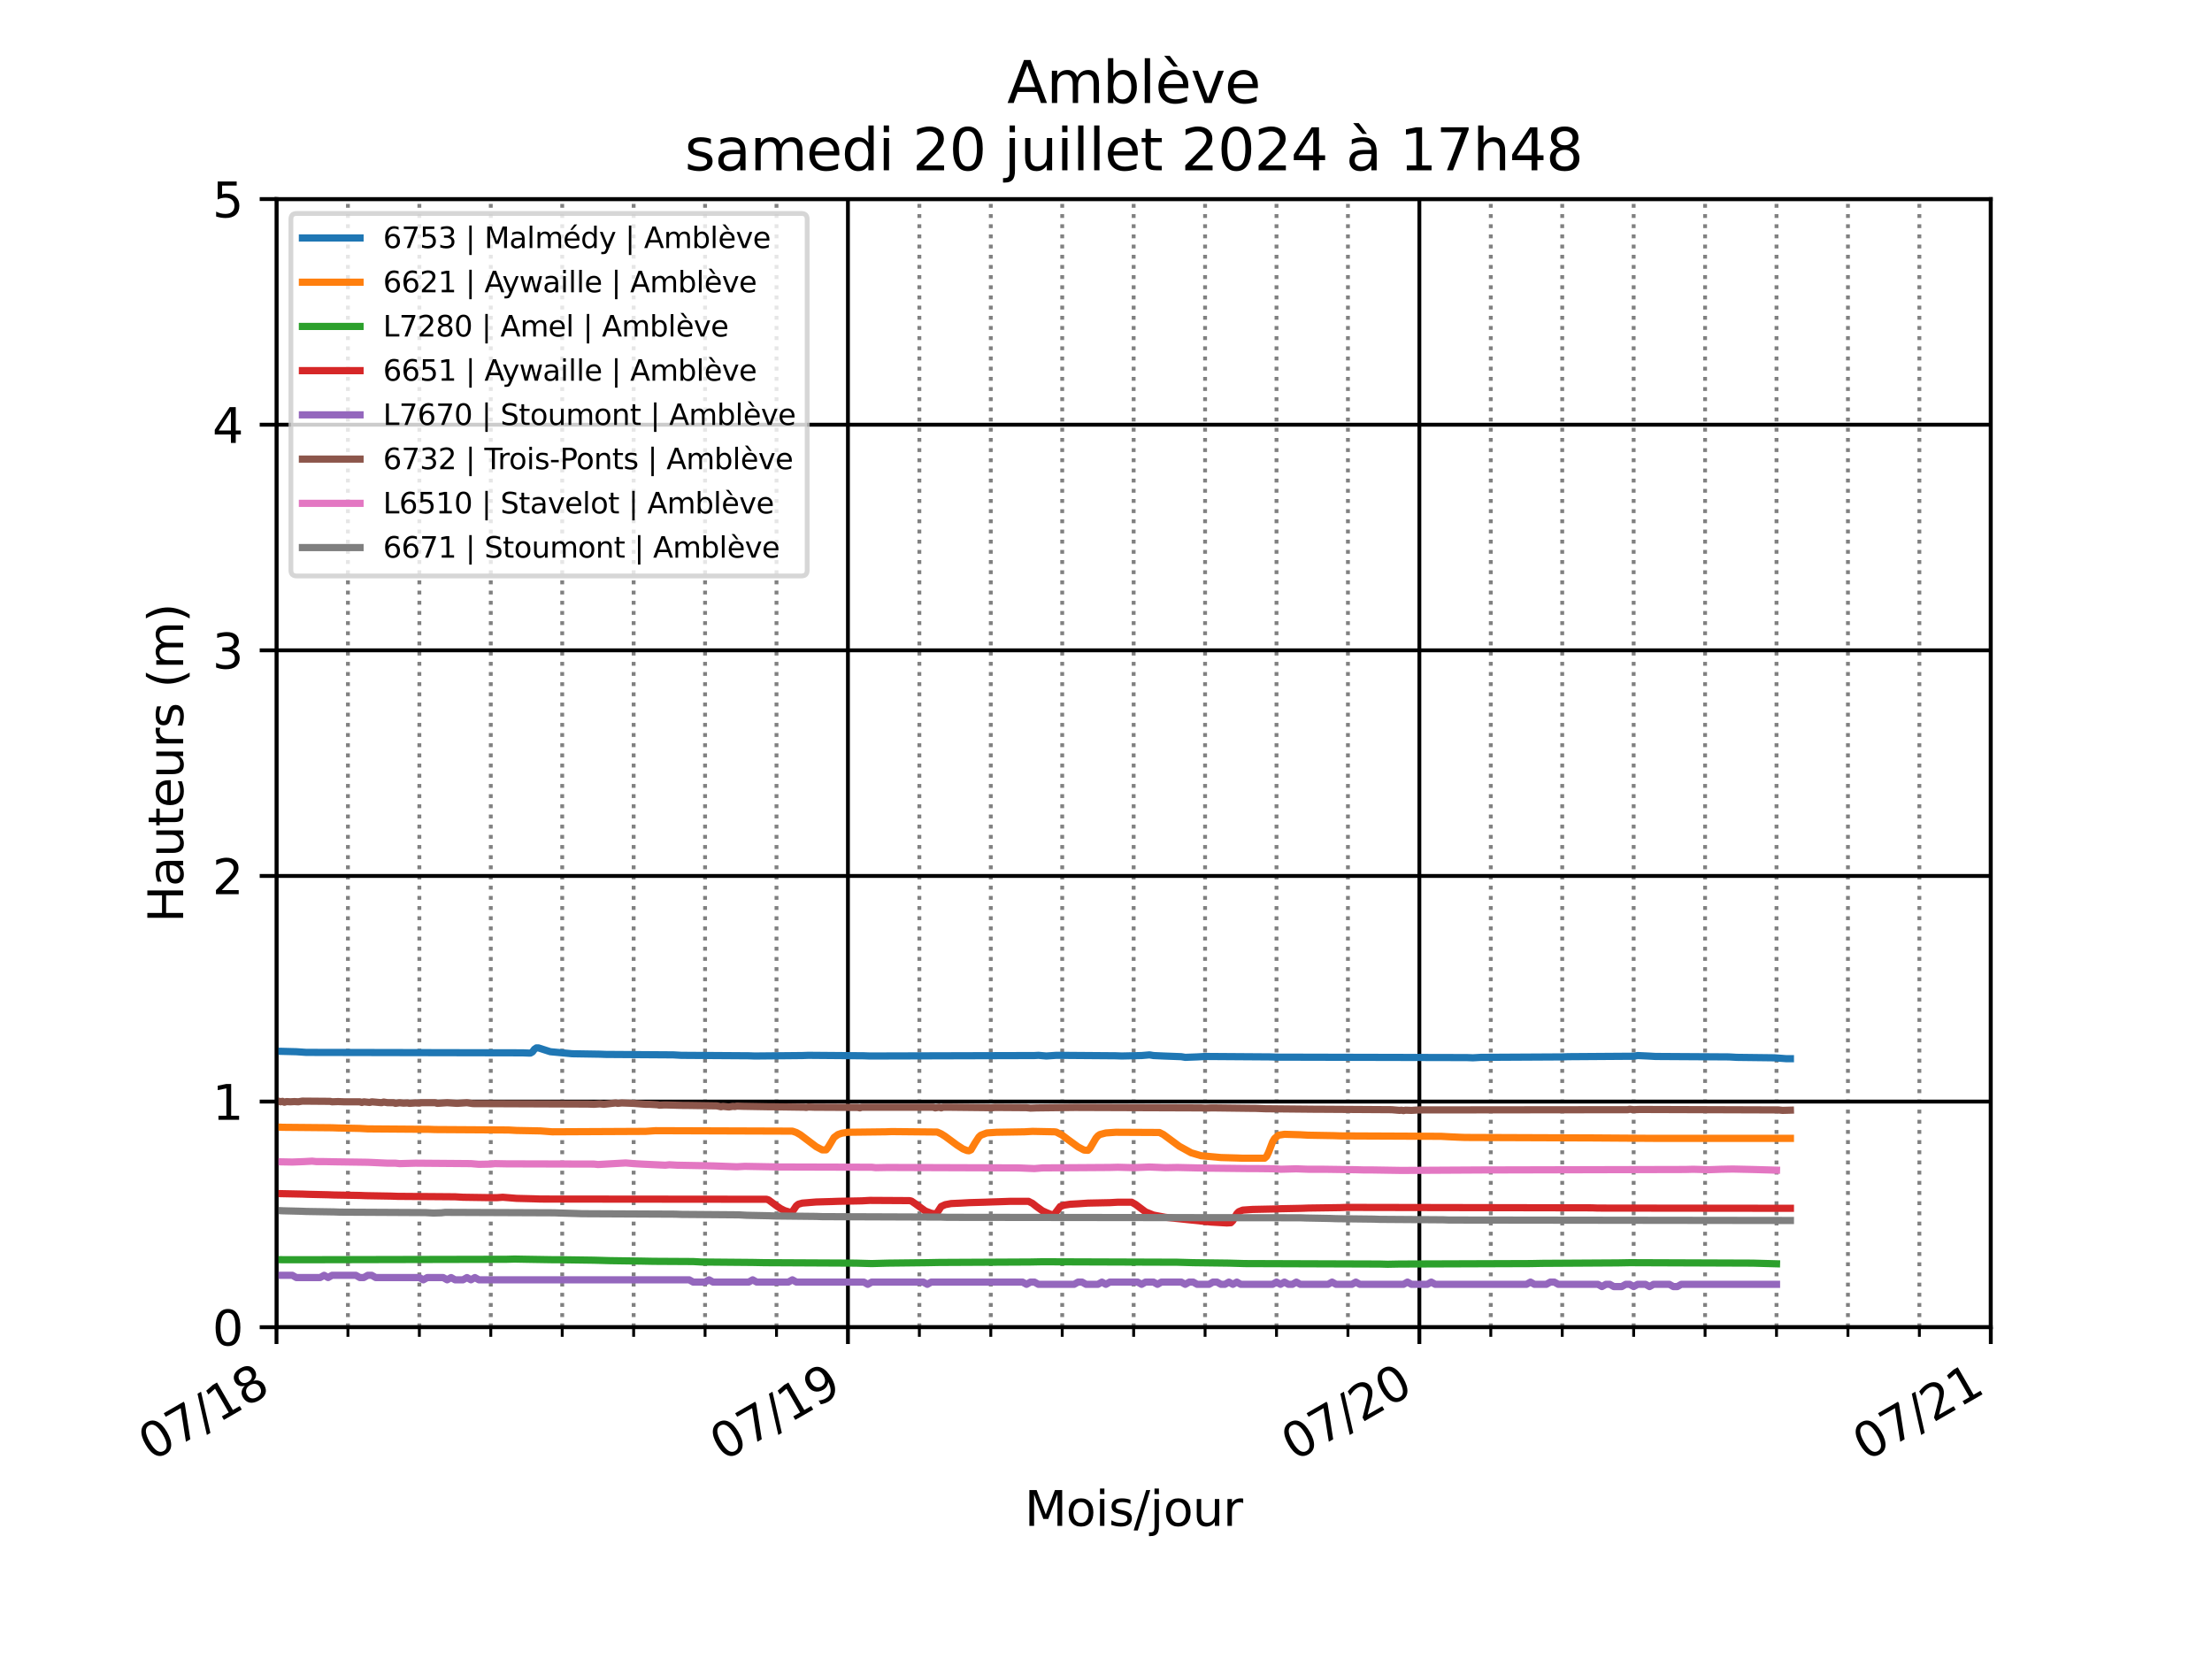 <?xml version="1.0" encoding="utf-8" standalone="no"?>
<!DOCTYPE svg PUBLIC "-//W3C//DTD SVG 1.1//EN"
  "http://www.w3.org/Graphics/SVG/1.1/DTD/svg11.dtd">
<svg xmlns:xlink="http://www.w3.org/1999/xlink" width="460.8pt" height="345.6pt" viewBox="0 0 460.8 345.6" xmlns="http://www.w3.org/2000/svg" version="1.1">
 <defs>
  <style type="text/css">*{stroke-linejoin: round; stroke-linecap: butt}</style>
 </defs>
 <g id="figure_1">
  <g id="patch_1">
   <path d="M 0 345.6 
L 460.8 345.6 
L 460.8 0 
L 0 0 
z
" style="fill: #ffffff"/>
  </g>
  <g id="axes_1">
   <g id="patch_2">
    <path d="M 57.6 276.48 
L 414.72 276.48 
L 414.72 41.472 
L 57.6 41.472 
z
" style="fill: #ffffff"/>
   </g>
   <g id="matplotlib.axis_1">
    <g id="xtick_1">
     <g id="line2d_1">
      <path d="M 57.6 276.48 
L 57.6 41.472 
" clip-path="url(#pfe2a07a449)" style="fill: none; stroke: #000000; stroke-width: 0.8; stroke-linecap: square"/>
     </g>
     <g id="line2d_2">
      <defs>
       <path id="ma9e0b51d42" d="M 0 0 
L 0 3.5 
" style="stroke: #000000; stroke-width: 0.8"/>
      </defs>
      <g>
       <use xlink:href="#ma9e0b51d42" x="57.6" y="276.48" style="stroke: #000000; stroke-width: 0.8"/>
      </g>
     </g>
     <g id="text_1">
      <!-- 07/18 -->
      <g transform="translate(31.602 304.47) rotate(-30) scale(0.1 -0.1)">
       <defs>
        <path id="DejaVuSans-30" d="M 2034 4250 
Q 1547 4250 1301 3770 
Q 1056 3291 1056 2328 
Q 1056 1369 1301 889 
Q 1547 409 2034 409 
Q 2525 409 2770 889 
Q 3016 1369 3016 2328 
Q 3016 3291 2770 3770 
Q 2525 4250 2034 4250 
z
M 2034 4750 
Q 2819 4750 3233 4129 
Q 3647 3509 3647 2328 
Q 3647 1150 3233 529 
Q 2819 -91 2034 -91 
Q 1250 -91 836 529 
Q 422 1150 422 2328 
Q 422 3509 836 4129 
Q 1250 4750 2034 4750 
z
" transform="scale(0.016)"/>
        <path id="DejaVuSans-37" d="M 525 4666 
L 3525 4666 
L 3525 4397 
L 1831 0 
L 1172 0 
L 2766 4134 
L 525 4134 
L 525 4666 
z
" transform="scale(0.016)"/>
        <path id="DejaVuSans-2f" d="M 1625 4666 
L 2156 4666 
L 531 -594 
L 0 -594 
L 1625 4666 
z
" transform="scale(0.016)"/>
        <path id="DejaVuSans-31" d="M 794 531 
L 1825 531 
L 1825 4091 
L 703 3866 
L 703 4441 
L 1819 4666 
L 2450 4666 
L 2450 531 
L 3481 531 
L 3481 0 
L 794 0 
L 794 531 
z
" transform="scale(0.016)"/>
        <path id="DejaVuSans-38" d="M 2034 2216 
Q 1584 2216 1326 1975 
Q 1069 1734 1069 1313 
Q 1069 891 1326 650 
Q 1584 409 2034 409 
Q 2484 409 2743 651 
Q 3003 894 3003 1313 
Q 3003 1734 2745 1975 
Q 2488 2216 2034 2216 
z
M 1403 2484 
Q 997 2584 770 2862 
Q 544 3141 544 3541 
Q 544 4100 942 4425 
Q 1341 4750 2034 4750 
Q 2731 4750 3128 4425 
Q 3525 4100 3525 3541 
Q 3525 3141 3298 2862 
Q 3072 2584 2669 2484 
Q 3125 2378 3379 2068 
Q 3634 1759 3634 1313 
Q 3634 634 3220 271 
Q 2806 -91 2034 -91 
Q 1263 -91 848 271 
Q 434 634 434 1313 
Q 434 1759 690 2068 
Q 947 2378 1403 2484 
z
M 1172 3481 
Q 1172 3119 1398 2916 
Q 1625 2713 2034 2713 
Q 2441 2713 2670 2916 
Q 2900 3119 2900 3481 
Q 2900 3844 2670 4047 
Q 2441 4250 2034 4250 
Q 1625 4250 1398 4047 
Q 1172 3844 1172 3481 
z
" transform="scale(0.016)"/>
       </defs>
       <use xlink:href="#DejaVuSans-30"/>
       <use xlink:href="#DejaVuSans-37" x="63.623"/>
       <use xlink:href="#DejaVuSans-2f" x="127.246"/>
       <use xlink:href="#DejaVuSans-31" x="160.938"/>
       <use xlink:href="#DejaVuSans-38" x="224.561"/>
      </g>
     </g>
    </g>
    <g id="xtick_2">
     <g id="line2d_3">
      <path d="M 176.64 276.48 
L 176.64 41.472 
" clip-path="url(#pfe2a07a449)" style="fill: none; stroke: #000000; stroke-width: 0.8; stroke-linecap: square"/>
     </g>
     <g id="line2d_4">
      <g>
       <use xlink:href="#ma9e0b51d42" x="176.64" y="276.48" style="stroke: #000000; stroke-width: 0.8"/>
      </g>
     </g>
     <g id="text_2">
      <!-- 07/19 -->
      <g transform="translate(150.642 304.47) rotate(-30) scale(0.1 -0.1)">
       <defs>
        <path id="DejaVuSans-39" d="M 703 97 
L 703 672 
Q 941 559 1184 500 
Q 1428 441 1663 441 
Q 2288 441 2617 861 
Q 2947 1281 2994 2138 
Q 2813 1869 2534 1725 
Q 2256 1581 1919 1581 
Q 1219 1581 811 2004 
Q 403 2428 403 3163 
Q 403 3881 828 4315 
Q 1253 4750 1959 4750 
Q 2769 4750 3195 4129 
Q 3622 3509 3622 2328 
Q 3622 1225 3098 567 
Q 2575 -91 1691 -91 
Q 1453 -91 1209 -44 
Q 966 3 703 97 
z
M 1959 2075 
Q 2384 2075 2632 2365 
Q 2881 2656 2881 3163 
Q 2881 3666 2632 3958 
Q 2384 4250 1959 4250 
Q 1534 4250 1286 3958 
Q 1038 3666 1038 3163 
Q 1038 2656 1286 2365 
Q 1534 2075 1959 2075 
z
" transform="scale(0.016)"/>
       </defs>
       <use xlink:href="#DejaVuSans-30"/>
       <use xlink:href="#DejaVuSans-37" x="63.623"/>
       <use xlink:href="#DejaVuSans-2f" x="127.246"/>
       <use xlink:href="#DejaVuSans-31" x="160.938"/>
       <use xlink:href="#DejaVuSans-39" x="224.561"/>
      </g>
     </g>
    </g>
    <g id="xtick_3">
     <g id="line2d_5">
      <path d="M 295.68 276.48 
L 295.68 41.472 
" clip-path="url(#pfe2a07a449)" style="fill: none; stroke: #000000; stroke-width: 0.8; stroke-linecap: square"/>
     </g>
     <g id="line2d_6">
      <g>
       <use xlink:href="#ma9e0b51d42" x="295.68" y="276.48" style="stroke: #000000; stroke-width: 0.8"/>
      </g>
     </g>
     <g id="text_3">
      <!-- 07/20 -->
      <g transform="translate(269.682 304.47) rotate(-30) scale(0.1 -0.1)">
       <defs>
        <path id="DejaVuSans-32" d="M 1228 531 
L 3431 531 
L 3431 0 
L 469 0 
L 469 531 
Q 828 903 1448 1529 
Q 2069 2156 2228 2338 
Q 2531 2678 2651 2914 
Q 2772 3150 2772 3378 
Q 2772 3750 2511 3984 
Q 2250 4219 1831 4219 
Q 1534 4219 1204 4116 
Q 875 4013 500 3803 
L 500 4441 
Q 881 4594 1212 4672 
Q 1544 4750 1819 4750 
Q 2544 4750 2975 4387 
Q 3406 4025 3406 3419 
Q 3406 3131 3298 2873 
Q 3191 2616 2906 2266 
Q 2828 2175 2409 1742 
Q 1991 1309 1228 531 
z
" transform="scale(0.016)"/>
       </defs>
       <use xlink:href="#DejaVuSans-30"/>
       <use xlink:href="#DejaVuSans-37" x="63.623"/>
       <use xlink:href="#DejaVuSans-2f" x="127.246"/>
       <use xlink:href="#DejaVuSans-32" x="160.938"/>
       <use xlink:href="#DejaVuSans-30" x="224.561"/>
      </g>
     </g>
    </g>
    <g id="xtick_4">
     <g id="line2d_7">
      <path d="M 414.72 276.48 
L 414.72 41.472 
" clip-path="url(#pfe2a07a449)" style="fill: none; stroke: #000000; stroke-width: 0.8; stroke-linecap: square"/>
     </g>
     <g id="line2d_8">
      <g>
       <use xlink:href="#ma9e0b51d42" x="414.72" y="276.48" style="stroke: #000000; stroke-width: 0.8"/>
      </g>
     </g>
     <g id="text_4">
      <!-- 07/21 -->
      <g transform="translate(388.722 304.47) rotate(-30) scale(0.1 -0.1)">
       <use xlink:href="#DejaVuSans-30"/>
       <use xlink:href="#DejaVuSans-37" x="63.623"/>
       <use xlink:href="#DejaVuSans-2f" x="127.246"/>
       <use xlink:href="#DejaVuSans-32" x="160.938"/>
       <use xlink:href="#DejaVuSans-31" x="224.561"/>
      </g>
     </g>
    </g>
    <g id="xtick_5">
     <g id="line2d_9">
      <path d="M 72.48 276.48 
L 72.48 41.472 
" clip-path="url(#pfe2a07a449)" style="fill: none; stroke-dasharray: 0.8,1.32; stroke-dashoffset: 0; stroke: #808080; stroke-width: 0.8"/>
     </g>
     <g id="line2d_10">
      <defs>
       <path id="m016b310c63" d="M 0 0 
L 0 2 
" style="stroke: #000000; stroke-width: 0.6"/>
      </defs>
      <g>
       <use xlink:href="#m016b310c63" x="72.48" y="276.48" style="stroke: #000000; stroke-width: 0.6"/>
      </g>
     </g>
    </g>
    <g id="xtick_6">
     <g id="line2d_11">
      <path d="M 87.36 276.48 
L 87.36 41.472 
" clip-path="url(#pfe2a07a449)" style="fill: none; stroke-dasharray: 0.8,1.32; stroke-dashoffset: 0; stroke: #808080; stroke-width: 0.8"/>
     </g>
     <g id="line2d_12">
      <g>
       <use xlink:href="#m016b310c63" x="87.36" y="276.48" style="stroke: #000000; stroke-width: 0.6"/>
      </g>
     </g>
    </g>
    <g id="xtick_7">
     <g id="line2d_13">
      <path d="M 102.24 276.48 
L 102.24 41.472 
" clip-path="url(#pfe2a07a449)" style="fill: none; stroke-dasharray: 0.8,1.32; stroke-dashoffset: 0; stroke: #808080; stroke-width: 0.8"/>
     </g>
     <g id="line2d_14">
      <g>
       <use xlink:href="#m016b310c63" x="102.24" y="276.48" style="stroke: #000000; stroke-width: 0.6"/>
      </g>
     </g>
    </g>
    <g id="xtick_8">
     <g id="line2d_15">
      <path d="M 117.12 276.48 
L 117.12 41.472 
" clip-path="url(#pfe2a07a449)" style="fill: none; stroke-dasharray: 0.8,1.32; stroke-dashoffset: 0; stroke: #808080; stroke-width: 0.8"/>
     </g>
     <g id="line2d_16">
      <g>
       <use xlink:href="#m016b310c63" x="117.12" y="276.48" style="stroke: #000000; stroke-width: 0.6"/>
      </g>
     </g>
    </g>
    <g id="xtick_9">
     <g id="line2d_17">
      <path d="M 132 276.48 
L 132 41.472 
" clip-path="url(#pfe2a07a449)" style="fill: none; stroke-dasharray: 0.8,1.32; stroke-dashoffset: 0; stroke: #808080; stroke-width: 0.8"/>
     </g>
     <g id="line2d_18">
      <g>
       <use xlink:href="#m016b310c63" x="132" y="276.48" style="stroke: #000000; stroke-width: 0.6"/>
      </g>
     </g>
    </g>
    <g id="xtick_10">
     <g id="line2d_19">
      <path d="M 146.88 276.48 
L 146.88 41.472 
" clip-path="url(#pfe2a07a449)" style="fill: none; stroke-dasharray: 0.8,1.32; stroke-dashoffset: 0; stroke: #808080; stroke-width: 0.8"/>
     </g>
     <g id="line2d_20">
      <g>
       <use xlink:href="#m016b310c63" x="146.88" y="276.48" style="stroke: #000000; stroke-width: 0.6"/>
      </g>
     </g>
    </g>
    <g id="xtick_11">
     <g id="line2d_21">
      <path d="M 161.76 276.48 
L 161.76 41.472 
" clip-path="url(#pfe2a07a449)" style="fill: none; stroke-dasharray: 0.8,1.32; stroke-dashoffset: 0; stroke: #808080; stroke-width: 0.8"/>
     </g>
     <g id="line2d_22">
      <g>
       <use xlink:href="#m016b310c63" x="161.76" y="276.48" style="stroke: #000000; stroke-width: 0.6"/>
      </g>
     </g>
    </g>
    <g id="xtick_12">
     <g id="line2d_23">
      <path d="M 191.52 276.48 
L 191.52 41.472 
" clip-path="url(#pfe2a07a449)" style="fill: none; stroke-dasharray: 0.8,1.32; stroke-dashoffset: 0; stroke: #808080; stroke-width: 0.8"/>
     </g>
     <g id="line2d_24">
      <g>
       <use xlink:href="#m016b310c63" x="191.52" y="276.48" style="stroke: #000000; stroke-width: 0.6"/>
      </g>
     </g>
    </g>
    <g id="xtick_13">
     <g id="line2d_25">
      <path d="M 206.4 276.48 
L 206.4 41.472 
" clip-path="url(#pfe2a07a449)" style="fill: none; stroke-dasharray: 0.8,1.32; stroke-dashoffset: 0; stroke: #808080; stroke-width: 0.8"/>
     </g>
     <g id="line2d_26">
      <g>
       <use xlink:href="#m016b310c63" x="206.4" y="276.48" style="stroke: #000000; stroke-width: 0.6"/>
      </g>
     </g>
    </g>
    <g id="xtick_14">
     <g id="line2d_27">
      <path d="M 221.28 276.48 
L 221.28 41.472 
" clip-path="url(#pfe2a07a449)" style="fill: none; stroke-dasharray: 0.8,1.32; stroke-dashoffset: 0; stroke: #808080; stroke-width: 0.8"/>
     </g>
     <g id="line2d_28">
      <g>
       <use xlink:href="#m016b310c63" x="221.28" y="276.48" style="stroke: #000000; stroke-width: 0.6"/>
      </g>
     </g>
    </g>
    <g id="xtick_15">
     <g id="line2d_29">
      <path d="M 236.16 276.48 
L 236.16 41.472 
" clip-path="url(#pfe2a07a449)" style="fill: none; stroke-dasharray: 0.8,1.32; stroke-dashoffset: 0; stroke: #808080; stroke-width: 0.8"/>
     </g>
     <g id="line2d_30">
      <g>
       <use xlink:href="#m016b310c63" x="236.16" y="276.48" style="stroke: #000000; stroke-width: 0.6"/>
      </g>
     </g>
    </g>
    <g id="xtick_16">
     <g id="line2d_31">
      <path d="M 251.04 276.48 
L 251.04 41.472 
" clip-path="url(#pfe2a07a449)" style="fill: none; stroke-dasharray: 0.8,1.32; stroke-dashoffset: 0; stroke: #808080; stroke-width: 0.8"/>
     </g>
     <g id="line2d_32">
      <g>
       <use xlink:href="#m016b310c63" x="251.04" y="276.48" style="stroke: #000000; stroke-width: 0.6"/>
      </g>
     </g>
    </g>
    <g id="xtick_17">
     <g id="line2d_33">
      <path d="M 265.92 276.48 
L 265.92 41.472 
" clip-path="url(#pfe2a07a449)" style="fill: none; stroke-dasharray: 0.8,1.32; stroke-dashoffset: 0; stroke: #808080; stroke-width: 0.8"/>
     </g>
     <g id="line2d_34">
      <g>
       <use xlink:href="#m016b310c63" x="265.92" y="276.48" style="stroke: #000000; stroke-width: 0.6"/>
      </g>
     </g>
    </g>
    <g id="xtick_18">
     <g id="line2d_35">
      <path d="M 280.8 276.48 
L 280.8 41.472 
" clip-path="url(#pfe2a07a449)" style="fill: none; stroke-dasharray: 0.8,1.32; stroke-dashoffset: 0; stroke: #808080; stroke-width: 0.8"/>
     </g>
     <g id="line2d_36">
      <g>
       <use xlink:href="#m016b310c63" x="280.8" y="276.48" style="stroke: #000000; stroke-width: 0.6"/>
      </g>
     </g>
    </g>
    <g id="xtick_19">
     <g id="line2d_37">
      <path d="M 310.56 276.48 
L 310.56 41.472 
" clip-path="url(#pfe2a07a449)" style="fill: none; stroke-dasharray: 0.8,1.32; stroke-dashoffset: 0; stroke: #808080; stroke-width: 0.8"/>
     </g>
     <g id="line2d_38">
      <g>
       <use xlink:href="#m016b310c63" x="310.56" y="276.48" style="stroke: #000000; stroke-width: 0.6"/>
      </g>
     </g>
    </g>
    <g id="xtick_20">
     <g id="line2d_39">
      <path d="M 325.44 276.48 
L 325.44 41.472 
" clip-path="url(#pfe2a07a449)" style="fill: none; stroke-dasharray: 0.8,1.32; stroke-dashoffset: 0; stroke: #808080; stroke-width: 0.8"/>
     </g>
     <g id="line2d_40">
      <g>
       <use xlink:href="#m016b310c63" x="325.44" y="276.48" style="stroke: #000000; stroke-width: 0.6"/>
      </g>
     </g>
    </g>
    <g id="xtick_21">
     <g id="line2d_41">
      <path d="M 340.32 276.48 
L 340.32 41.472 
" clip-path="url(#pfe2a07a449)" style="fill: none; stroke-dasharray: 0.8,1.32; stroke-dashoffset: 0; stroke: #808080; stroke-width: 0.8"/>
     </g>
     <g id="line2d_42">
      <g>
       <use xlink:href="#m016b310c63" x="340.32" y="276.48" style="stroke: #000000; stroke-width: 0.6"/>
      </g>
     </g>
    </g>
    <g id="xtick_22">
     <g id="line2d_43">
      <path d="M 355.2 276.48 
L 355.2 41.472 
" clip-path="url(#pfe2a07a449)" style="fill: none; stroke-dasharray: 0.8,1.32; stroke-dashoffset: 0; stroke: #808080; stroke-width: 0.8"/>
     </g>
     <g id="line2d_44">
      <g>
       <use xlink:href="#m016b310c63" x="355.2" y="276.48" style="stroke: #000000; stroke-width: 0.6"/>
      </g>
     </g>
    </g>
    <g id="xtick_23">
     <g id="line2d_45">
      <path d="M 370.08 276.48 
L 370.08 41.472 
" clip-path="url(#pfe2a07a449)" style="fill: none; stroke-dasharray: 0.8,1.32; stroke-dashoffset: 0; stroke: #808080; stroke-width: 0.8"/>
     </g>
     <g id="line2d_46">
      <g>
       <use xlink:href="#m016b310c63" x="370.08" y="276.48" style="stroke: #000000; stroke-width: 0.6"/>
      </g>
     </g>
    </g>
    <g id="xtick_24">
     <g id="line2d_47">
      <path d="M 384.96 276.48 
L 384.96 41.472 
" clip-path="url(#pfe2a07a449)" style="fill: none; stroke-dasharray: 0.8,1.32; stroke-dashoffset: 0; stroke: #808080; stroke-width: 0.8"/>
     </g>
     <g id="line2d_48">
      <g>
       <use xlink:href="#m016b310c63" x="384.96" y="276.48" style="stroke: #000000; stroke-width: 0.6"/>
      </g>
     </g>
    </g>
    <g id="xtick_25">
     <g id="line2d_49">
      <path d="M 399.84 276.48 
L 399.84 41.472 
" clip-path="url(#pfe2a07a449)" style="fill: none; stroke-dasharray: 0.8,1.32; stroke-dashoffset: 0; stroke: #808080; stroke-width: 0.8"/>
     </g>
     <g id="line2d_50">
      <g>
       <use xlink:href="#m016b310c63" x="399.84" y="276.48" style="stroke: #000000; stroke-width: 0.6"/>
      </g>
     </g>
    </g>
    <g id="text_5">
     <!-- Mois/jour -->
     <g transform="translate(213.436 317.869) scale(0.1 -0.1)">
      <defs>
       <path id="DejaVuSans-4d" d="M 628 4666 
L 1569 4666 
L 2759 1491 
L 3956 4666 
L 4897 4666 
L 4897 0 
L 4281 0 
L 4281 4097 
L 3078 897 
L 2444 897 
L 1241 4097 
L 1241 0 
L 628 0 
L 628 4666 
z
" transform="scale(0.016)"/>
       <path id="DejaVuSans-6f" d="M 1959 3097 
Q 1497 3097 1228 2736 
Q 959 2375 959 1747 
Q 959 1119 1226 758 
Q 1494 397 1959 397 
Q 2419 397 2687 759 
Q 2956 1122 2956 1747 
Q 2956 2369 2687 2733 
Q 2419 3097 1959 3097 
z
M 1959 3584 
Q 2709 3584 3137 3096 
Q 3566 2609 3566 1747 
Q 3566 888 3137 398 
Q 2709 -91 1959 -91 
Q 1206 -91 779 398 
Q 353 888 353 1747 
Q 353 2609 779 3096 
Q 1206 3584 1959 3584 
z
" transform="scale(0.016)"/>
       <path id="DejaVuSans-69" d="M 603 3500 
L 1178 3500 
L 1178 0 
L 603 0 
L 603 3500 
z
M 603 4863 
L 1178 4863 
L 1178 4134 
L 603 4134 
L 603 4863 
z
" transform="scale(0.016)"/>
       <path id="DejaVuSans-73" d="M 2834 3397 
L 2834 2853 
Q 2591 2978 2328 3040 
Q 2066 3103 1784 3103 
Q 1356 3103 1142 2972 
Q 928 2841 928 2578 
Q 928 2378 1081 2264 
Q 1234 2150 1697 2047 
L 1894 2003 
Q 2506 1872 2764 1633 
Q 3022 1394 3022 966 
Q 3022 478 2636 193 
Q 2250 -91 1575 -91 
Q 1294 -91 989 -36 
Q 684 19 347 128 
L 347 722 
Q 666 556 975 473 
Q 1284 391 1588 391 
Q 1994 391 2212 530 
Q 2431 669 2431 922 
Q 2431 1156 2273 1281 
Q 2116 1406 1581 1522 
L 1381 1569 
Q 847 1681 609 1914 
Q 372 2147 372 2553 
Q 372 3047 722 3315 
Q 1072 3584 1716 3584 
Q 2034 3584 2315 3537 
Q 2597 3491 2834 3397 
z
" transform="scale(0.016)"/>
       <path id="DejaVuSans-6a" d="M 603 3500 
L 1178 3500 
L 1178 -63 
Q 1178 -731 923 -1031 
Q 669 -1331 103 -1331 
L -116 -1331 
L -116 -844 
L 38 -844 
Q 366 -844 484 -692 
Q 603 -541 603 -63 
L 603 3500 
z
M 603 4863 
L 1178 4863 
L 1178 4134 
L 603 4134 
L 603 4863 
z
" transform="scale(0.016)"/>
       <path id="DejaVuSans-75" d="M 544 1381 
L 544 3500 
L 1119 3500 
L 1119 1403 
Q 1119 906 1312 657 
Q 1506 409 1894 409 
Q 2359 409 2629 706 
Q 2900 1003 2900 1516 
L 2900 3500 
L 3475 3500 
L 3475 0 
L 2900 0 
L 2900 538 
Q 2691 219 2414 64 
Q 2138 -91 1772 -91 
Q 1169 -91 856 284 
Q 544 659 544 1381 
z
M 1991 3584 
L 1991 3584 
z
" transform="scale(0.016)"/>
       <path id="DejaVuSans-72" d="M 2631 2963 
Q 2534 3019 2420 3045 
Q 2306 3072 2169 3072 
Q 1681 3072 1420 2755 
Q 1159 2438 1159 1844 
L 1159 0 
L 581 0 
L 581 3500 
L 1159 3500 
L 1159 2956 
Q 1341 3275 1631 3429 
Q 1922 3584 2338 3584 
Q 2397 3584 2469 3576 
Q 2541 3569 2628 3553 
L 2631 2963 
z
" transform="scale(0.016)"/>
      </defs>
      <use xlink:href="#DejaVuSans-4d"/>
      <use xlink:href="#DejaVuSans-6f" x="86.279"/>
      <use xlink:href="#DejaVuSans-69" x="147.461"/>
      <use xlink:href="#DejaVuSans-73" x="175.244"/>
      <use xlink:href="#DejaVuSans-2f" x="227.344"/>
      <use xlink:href="#DejaVuSans-6a" x="261.035"/>
      <use xlink:href="#DejaVuSans-6f" x="288.818"/>
      <use xlink:href="#DejaVuSans-75" x="350"/>
      <use xlink:href="#DejaVuSans-72" x="413.379"/>
     </g>
    </g>
   </g>
   <g id="matplotlib.axis_2">
    <g id="ytick_1">
     <g id="line2d_51">
      <path d="M 57.6 276.48 
L 414.72 276.48 
" clip-path="url(#pfe2a07a449)" style="fill: none; stroke: #000000; stroke-width: 0.8; stroke-linecap: square"/>
     </g>
     <g id="line2d_52">
      <defs>
       <path id="m15dbc8aaca" d="M 0 0 
L -3.5 0 
" style="stroke: #000000; stroke-width: 0.8"/>
      </defs>
      <g>
       <use xlink:href="#m15dbc8aaca" x="57.6" y="276.48" style="stroke: #000000; stroke-width: 0.8"/>
      </g>
     </g>
     <g id="text_6">
      <!-- 0 -->
      <g transform="translate(44.237 280.279) scale(0.1 -0.1)">
       <use xlink:href="#DejaVuSans-30"/>
      </g>
     </g>
    </g>
    <g id="ytick_2">
     <g id="line2d_53">
      <path d="M 57.6 229.478 
L 414.72 229.478 
" clip-path="url(#pfe2a07a449)" style="fill: none; stroke: #000000; stroke-width: 0.8; stroke-linecap: square"/>
     </g>
     <g id="line2d_54">
      <g>
       <use xlink:href="#m15dbc8aaca" x="57.6" y="229.478" style="stroke: #000000; stroke-width: 0.8"/>
      </g>
     </g>
     <g id="text_7">
      <!-- 1 -->
      <g transform="translate(44.237 233.278) scale(0.1 -0.1)">
       <use xlink:href="#DejaVuSans-31"/>
      </g>
     </g>
    </g>
    <g id="ytick_3">
     <g id="line2d_55">
      <path d="M 57.6 182.477 
L 414.72 182.477 
" clip-path="url(#pfe2a07a449)" style="fill: none; stroke: #000000; stroke-width: 0.8; stroke-linecap: square"/>
     </g>
     <g id="line2d_56">
      <g>
       <use xlink:href="#m15dbc8aaca" x="57.6" y="182.477" style="stroke: #000000; stroke-width: 0.8"/>
      </g>
     </g>
     <g id="text_8">
      <!-- 2 -->
      <g transform="translate(44.237 186.276) scale(0.1 -0.1)">
       <use xlink:href="#DejaVuSans-32"/>
      </g>
     </g>
    </g>
    <g id="ytick_4">
     <g id="line2d_57">
      <path d="M 57.6 135.475 
L 414.72 135.475 
" clip-path="url(#pfe2a07a449)" style="fill: none; stroke: #000000; stroke-width: 0.8; stroke-linecap: square"/>
     </g>
     <g id="line2d_58">
      <g>
       <use xlink:href="#m15dbc8aaca" x="57.6" y="135.475" style="stroke: #000000; stroke-width: 0.8"/>
      </g>
     </g>
     <g id="text_9">
      <!-- 3 -->
      <g transform="translate(44.237 139.274) scale(0.1 -0.1)">
       <defs>
        <path id="DejaVuSans-33" d="M 2597 2516 
Q 3050 2419 3304 2112 
Q 3559 1806 3559 1356 
Q 3559 666 3084 287 
Q 2609 -91 1734 -91 
Q 1441 -91 1130 -33 
Q 819 25 488 141 
L 488 750 
Q 750 597 1062 519 
Q 1375 441 1716 441 
Q 2309 441 2620 675 
Q 2931 909 2931 1356 
Q 2931 1769 2642 2001 
Q 2353 2234 1838 2234 
L 1294 2234 
L 1294 2753 
L 1863 2753 
Q 2328 2753 2575 2939 
Q 2822 3125 2822 3475 
Q 2822 3834 2567 4026 
Q 2313 4219 1838 4219 
Q 1578 4219 1281 4162 
Q 984 4106 628 3988 
L 628 4550 
Q 988 4650 1302 4700 
Q 1616 4750 1894 4750 
Q 2613 4750 3031 4423 
Q 3450 4097 3450 3541 
Q 3450 3153 3228 2886 
Q 3006 2619 2597 2516 
z
" transform="scale(0.016)"/>
       </defs>
       <use xlink:href="#DejaVuSans-33"/>
      </g>
     </g>
    </g>
    <g id="ytick_5">
     <g id="line2d_59">
      <path d="M 57.6 88.474 
L 414.72 88.474 
" clip-path="url(#pfe2a07a449)" style="fill: none; stroke: #000000; stroke-width: 0.8; stroke-linecap: square"/>
     </g>
     <g id="line2d_60">
      <g>
       <use xlink:href="#m15dbc8aaca" x="57.6" y="88.474" style="stroke: #000000; stroke-width: 0.8"/>
      </g>
     </g>
     <g id="text_10">
      <!-- 4 -->
      <g transform="translate(44.237 92.273) scale(0.1 -0.1)">
       <defs>
        <path id="DejaVuSans-34" d="M 2419 4116 
L 825 1625 
L 2419 1625 
L 2419 4116 
z
M 2253 4666 
L 3047 4666 
L 3047 1625 
L 3713 1625 
L 3713 1100 
L 3047 1100 
L 3047 0 
L 2419 0 
L 2419 1100 
L 313 1100 
L 313 1709 
L 2253 4666 
z
" transform="scale(0.016)"/>
       </defs>
       <use xlink:href="#DejaVuSans-34"/>
      </g>
     </g>
    </g>
    <g id="ytick_6">
     <g id="line2d_61">
      <path d="M 57.6 41.472 
L 414.72 41.472 
" clip-path="url(#pfe2a07a449)" style="fill: none; stroke: #000000; stroke-width: 0.8; stroke-linecap: square"/>
     </g>
     <g id="line2d_62">
      <g>
       <use xlink:href="#m15dbc8aaca" x="57.6" y="41.472" style="stroke: #000000; stroke-width: 0.8"/>
      </g>
     </g>
     <g id="text_11">
      <!-- 5 -->
      <g transform="translate(44.237 45.271) scale(0.1 -0.1)">
       <defs>
        <path id="DejaVuSans-35" d="M 691 4666 
L 3169 4666 
L 3169 4134 
L 1269 4134 
L 1269 2991 
Q 1406 3038 1543 3061 
Q 1681 3084 1819 3084 
Q 2600 3084 3056 2656 
Q 3513 2228 3513 1497 
Q 3513 744 3044 326 
Q 2575 -91 1722 -91 
Q 1428 -91 1123 -41 
Q 819 9 494 109 
L 494 744 
Q 775 591 1075 516 
Q 1375 441 1709 441 
Q 2250 441 2565 725 
Q 2881 1009 2881 1497 
Q 2881 1984 2565 2268 
Q 2250 2553 1709 2553 
Q 1456 2553 1204 2497 
Q 953 2441 691 2322 
L 691 4666 
z
" transform="scale(0.016)"/>
       </defs>
       <use xlink:href="#DejaVuSans-35"/>
      </g>
     </g>
    </g>
    <g id="text_12">
     <!-- Hauteurs (m) -->
     <g transform="translate(38.158 192.196) rotate(-90) scale(0.1 -0.1)">
      <defs>
       <path id="DejaVuSans-48" d="M 628 4666 
L 1259 4666 
L 1259 2753 
L 3553 2753 
L 3553 4666 
L 4184 4666 
L 4184 0 
L 3553 0 
L 3553 2222 
L 1259 2222 
L 1259 0 
L 628 0 
L 628 4666 
z
" transform="scale(0.016)"/>
       <path id="DejaVuSans-61" d="M 2194 1759 
Q 1497 1759 1228 1600 
Q 959 1441 959 1056 
Q 959 750 1161 570 
Q 1363 391 1709 391 
Q 2188 391 2477 730 
Q 2766 1069 2766 1631 
L 2766 1759 
L 2194 1759 
z
M 3341 1997 
L 3341 0 
L 2766 0 
L 2766 531 
Q 2569 213 2275 61 
Q 1981 -91 1556 -91 
Q 1019 -91 701 211 
Q 384 513 384 1019 
Q 384 1609 779 1909 
Q 1175 2209 1959 2209 
L 2766 2209 
L 2766 2266 
Q 2766 2663 2505 2880 
Q 2244 3097 1772 3097 
Q 1472 3097 1187 3025 
Q 903 2953 641 2809 
L 641 3341 
Q 956 3463 1253 3523 
Q 1550 3584 1831 3584 
Q 2591 3584 2966 3190 
Q 3341 2797 3341 1997 
z
" transform="scale(0.016)"/>
       <path id="DejaVuSans-74" d="M 1172 4494 
L 1172 3500 
L 2356 3500 
L 2356 3053 
L 1172 3053 
L 1172 1153 
Q 1172 725 1289 603 
Q 1406 481 1766 481 
L 2356 481 
L 2356 0 
L 1766 0 
Q 1100 0 847 248 
Q 594 497 594 1153 
L 594 3053 
L 172 3053 
L 172 3500 
L 594 3500 
L 594 4494 
L 1172 4494 
z
" transform="scale(0.016)"/>
       <path id="DejaVuSans-65" d="M 3597 1894 
L 3597 1613 
L 953 1613 
Q 991 1019 1311 708 
Q 1631 397 2203 397 
Q 2534 397 2845 478 
Q 3156 559 3463 722 
L 3463 178 
Q 3153 47 2828 -22 
Q 2503 -91 2169 -91 
Q 1331 -91 842 396 
Q 353 884 353 1716 
Q 353 2575 817 3079 
Q 1281 3584 2069 3584 
Q 2775 3584 3186 3129 
Q 3597 2675 3597 1894 
z
M 3022 2063 
Q 3016 2534 2758 2815 
Q 2500 3097 2075 3097 
Q 1594 3097 1305 2825 
Q 1016 2553 972 2059 
L 3022 2063 
z
" transform="scale(0.016)"/>
       <path id="DejaVuSans-20" transform="scale(0.016)"/>
       <path id="DejaVuSans-28" d="M 1984 4856 
Q 1566 4138 1362 3434 
Q 1159 2731 1159 2009 
Q 1159 1288 1364 580 
Q 1569 -128 1984 -844 
L 1484 -844 
Q 1016 -109 783 600 
Q 550 1309 550 2009 
Q 550 2706 781 3412 
Q 1013 4119 1484 4856 
L 1984 4856 
z
" transform="scale(0.016)"/>
       <path id="DejaVuSans-6d" d="M 3328 2828 
Q 3544 3216 3844 3400 
Q 4144 3584 4550 3584 
Q 5097 3584 5394 3201 
Q 5691 2819 5691 2113 
L 5691 0 
L 5113 0 
L 5113 2094 
Q 5113 2597 4934 2840 
Q 4756 3084 4391 3084 
Q 3944 3084 3684 2787 
Q 3425 2491 3425 1978 
L 3425 0 
L 2847 0 
L 2847 2094 
Q 2847 2600 2669 2842 
Q 2491 3084 2119 3084 
Q 1678 3084 1418 2786 
Q 1159 2488 1159 1978 
L 1159 0 
L 581 0 
L 581 3500 
L 1159 3500 
L 1159 2956 
Q 1356 3278 1631 3431 
Q 1906 3584 2284 3584 
Q 2666 3584 2933 3390 
Q 3200 3197 3328 2828 
z
" transform="scale(0.016)"/>
       <path id="DejaVuSans-29" d="M 513 4856 
L 1013 4856 
Q 1481 4119 1714 3412 
Q 1947 2706 1947 2009 
Q 1947 1309 1714 600 
Q 1481 -109 1013 -844 
L 513 -844 
Q 928 -128 1133 580 
Q 1338 1288 1338 2009 
Q 1338 2731 1133 3434 
Q 928 4138 513 4856 
z
" transform="scale(0.016)"/>
      </defs>
      <use xlink:href="#DejaVuSans-48"/>
      <use xlink:href="#DejaVuSans-61" x="75.195"/>
      <use xlink:href="#DejaVuSans-75" x="136.475"/>
      <use xlink:href="#DejaVuSans-74" x="199.854"/>
      <use xlink:href="#DejaVuSans-65" x="239.062"/>
      <use xlink:href="#DejaVuSans-75" x="300.586"/>
      <use xlink:href="#DejaVuSans-72" x="363.965"/>
      <use xlink:href="#DejaVuSans-73" x="405.078"/>
      <use xlink:href="#DejaVuSans-20" x="457.178"/>
      <use xlink:href="#DejaVuSans-28" x="488.965"/>
      <use xlink:href="#DejaVuSans-6d" x="527.979"/>
      <use xlink:href="#DejaVuSans-29" x="625.391"/>
     </g>
    </g>
   </g>
   <g id="line2d_63">
    <path d="M 57.187 218.997 
L 58.013 218.997 
L 61.733 219.091 
L 63.8 219.232 
L 108.853 219.326 
L 110.093 219.373 
L 110.507 219.373 
L 110.92 219.138 
L 111.333 218.574 
L 111.747 218.292 
L 112.16 218.292 
L 114.64 219.091 
L 119.187 219.514 
L 124.973 219.608 
L 126.213 219.655 
L 140.267 219.749 
L 141.92 219.843 
L 155.973 219.937 
L 157.213 219.984 
L 167.133 219.89 
L 168.373 219.843 
L 179.947 219.937 
L 181.187 219.984 
L 215.493 219.89 
L 216.32 219.843 
L 217.973 219.984 
L 220.04 219.843 
L 232.44 219.937 
L 233.68 219.984 
L 237.813 219.89 
L 239.467 219.749 
L 240.293 219.89 
L 242.36 219.984 
L 243.6 220.031 
L 246.08 220.125 
L 246.907 220.266 
L 249.387 220.172 
L 251.04 220.078 
L 264.68 220.172 
L 265.92 220.219 
L 305.6 220.313 
L 306.84 220.36 
L 308.493 220.266 
L 325.44 220.172 
L 326.68 220.125 
L 340.32 220.031 
L 341.147 219.89 
L 343.213 219.984 
L 344.867 220.078 
L 360.16 220.172 
L 361.813 220.266 
L 369.667 220.36 
L 372.147 220.548 
L 372.973 220.548 
L 372.973 220.548 
" clip-path="url(#pfe2a07a449)" style="fill: none; stroke: #1f77b4; stroke-width: 1.5; stroke-linecap: square"/>
   </g>
   <g id="line2d_64">
    <path d="M 57.187 234.743 
L 58.84 234.837 
L 69.173 234.931 
L 70.413 234.978 
L 74.96 235.072 
L 76.613 235.166 
L 89.427 235.26 
L 90.667 235.307 
L 105.96 235.401 
L 107.613 235.495 
L 112.573 235.589 
L 115.053 235.777 
L 134.48 235.683 
L 136.547 235.542 
L 165.067 235.636 
L 165.893 235.918 
L 166.72 236.388 
L 170.027 238.879 
L 171.267 239.537 
L 172.093 239.537 
L 172.507 239.02 
L 173.747 236.952 
L 174.573 236.341 
L 175.4 236.059 
L 176.64 235.871 
L 184.493 235.777 
L 185.733 235.73 
L 195.24 235.824 
L 196.067 236.2 
L 196.893 236.717 
L 199.373 238.55 
L 200.613 239.349 
L 201.44 239.678 
L 201.853 239.725 
L 202.267 239.537 
L 203.093 238.127 
L 203.92 236.858 
L 204.333 236.482 
L 205.573 236.012 
L 207.64 235.871 
L 213.427 235.777 
L 215.08 235.683 
L 219.627 235.777 
L 220.04 235.824 
L 221.28 236.482 
L 222.52 237.422 
L 224.587 238.926 
L 225.827 239.584 
L 226.653 239.631 
L 227.067 239.208 
L 228.307 237.093 
L 228.72 236.623 
L 229.133 236.341 
L 230.373 236.012 
L 232.44 235.871 
L 241.533 235.918 
L 242.36 236.341 
L 244.013 237.563 
L 245.667 238.785 
L 248.147 240.148 
L 250.213 240.759 
L 254.347 241.135 
L 257.653 241.229 
L 258.893 241.276 
L 263.44 241.276 
L 263.853 240.9 
L 264.267 240.054 
L 265.093 237.892 
L 265.507 237.187 
L 266.333 236.482 
L 267.573 236.294 
L 270.88 236.388 
L 272.533 236.482 
L 277.907 236.576 
L 279.147 236.623 
L 300.227 236.717 
L 301.88 236.811 
L 303.947 236.905 
L 305.187 236.952 
L 329.987 237.046 
L 330.813 237.046 
L 344.453 237.14 
L 345.28 237.14 
L 372.973 237.14 
L 372.973 237.14 
" clip-path="url(#pfe2a07a449)" style="fill: none; stroke: #ff7f0e; stroke-width: 1.5; stroke-linecap: square"/>
   </g>
   <g id="line2d_65">
    <path d="M -1 261.768 
L 11.307 261.863 
L 13.787 261.91 
L 15.44 261.91 
L 23.707 262.004 
L 26.187 262.098 
L 27.84 262.098 
L 35.28 262.192 
L 39.413 262.333 
L 41.067 262.333 
L 60.907 262.427 
L 62.56 262.427 
L 105.547 262.333 
L 107.2 262.286 
L 109.68 262.333 
L 115.467 262.427 
L 117.12 262.427 
L 123.733 262.521 
L 127.04 262.615 
L 133.653 262.709 
L 136.133 262.756 
L 144.4 262.803 
L 146.053 262.897 
L 156.8 262.991 
L 159.28 263.038 
L 178.293 263.132 
L 181.6 263.226 
L 184.907 263.132 
L 193.173 263.038 
L 195.653 262.991 
L 214.667 262.897 
L 217.147 262.85 
L 245.253 262.944 
L 248.56 263.038 
L 256 263.132 
L 259.307 263.226 
L 287.413 263.32 
L 289.067 263.367 
L 291.547 263.32 
L 318.827 263.226 
L 321.307 263.179 
L 337.013 263.085 
L 339.493 263.038 
L 365.12 263.132 
L 370.08 263.273 
L 370.08 263.273 
" clip-path="url(#pfe2a07a449)" style="fill: none; stroke: #2ca02c; stroke-width: 1.5; stroke-linecap: square"/>
   </g>
   <g id="line2d_66">
    <path d="M 57.187 248.608 
L 58.427 248.655 
L 62.973 248.749 
L 64.213 248.796 
L 68.347 248.89 
L 69.587 248.937 
L 74.96 249.031 
L 76.2 249.078 
L 81.573 249.172 
L 82.813 249.219 
L 94.8 249.313 
L 96.453 249.407 
L 102.653 249.501 
L 103.48 249.501 
L 104.72 249.407 
L 107.613 249.642 
L 111.333 249.736 
L 112.573 249.783 
L 159.693 249.83 
L 160.107 249.971 
L 161.76 251.193 
L 162.587 251.757 
L 163.413 252.18 
L 164.653 252.556 
L 165.067 252.415 
L 165.893 251.193 
L 166.307 250.864 
L 167.133 250.629 
L 170.027 250.394 
L 173.333 250.3 
L 174.573 250.253 
L 179.533 250.159 
L 181.187 250.065 
L 189.453 250.112 
L 189.867 250.206 
L 190.693 250.77 
L 192.76 252.274 
L 194 252.744 
L 194.827 252.885 
L 195.24 252.603 
L 196.067 251.334 
L 196.893 250.958 
L 198.133 250.723 
L 200.2 250.629 
L 201.853 250.535 
L 205.16 250.441 
L 206.4 250.394 
L 209.293 250.3 
L 210.533 250.253 
L 214.253 250.253 
L 215.08 250.676 
L 215.907 251.334 
L 217.147 252.227 
L 217.973 252.603 
L 218.8 252.932 
L 219.213 253.026 
L 219.627 252.979 
L 220.867 251.334 
L 221.693 251.052 
L 222.933 250.864 
L 224.587 250.77 
L 226.653 250.629 
L 231.2 250.535 
L 232.853 250.441 
L 235.747 250.441 
L 236.573 250.911 
L 238.64 252.462 
L 240.293 253.12 
L 242.773 253.59 
L 252.28 254.577 
L 253.933 254.671 
L 255.587 254.765 
L 256.413 254.718 
L 256.827 254.295 
L 257.653 252.838 
L 258.067 252.415 
L 258.893 252.086 
L 260.96 251.945 
L 265.507 251.851 
L 266.747 251.804 
L 271.293 251.71 
L 272.533 251.663 
L 279.147 251.569 
L 280.387 251.522 
L 331.64 251.616 
L 332.88 251.663 
L 372.973 251.71 
L 372.973 251.71 
" clip-path="url(#pfe2a07a449)" style="fill: none; stroke: #d62728; stroke-width: 1.5; stroke-linecap: square"/>
   </g>
   <g id="line2d_67">
    <path d="M -1 265.2 
L 17.093 265.2 
L 17.92 265.67 
L 19.573 265.67 
L 20.4 265.2 
L 27.013 265.2 
L 27.84 265.67 
L 28.667 265.2 
L 33.627 265.2 
L 34.453 265.67 
L 37.76 265.67 
L 38.587 265.2 
L 39.413 265.2 
L 40.24 265.67 
L 41.067 265.2 
L 41.893 265.67 
L 43.547 265.67 
L 44.373 265.2 
L 45.2 265.67 
L 51.813 265.67 
L 52.64 266.14 
L 53.467 265.67 
L 54.293 265.67 
L 55.12 266.14 
L 55.947 265.67 
L 56.773 266.14 
L 57.6 265.67 
L 60.907 265.67 
L 61.733 266.14 
L 66.693 266.14 
L 67.52 265.67 
L 68.347 266.14 
L 69.173 265.67 
L 74.133 265.67 
L 74.96 266.14 
L 75.787 266.14 
L 76.613 265.67 
L 77.44 265.67 
L 78.267 266.14 
L 87.36 266.14 
L 88.187 266.61 
L 89.013 266.14 
L 92.32 266.14 
L 93.147 266.61 
L 93.973 266.14 
L 94.8 266.61 
L 96.453 266.61 
L 97.28 266.14 
L 98.107 266.61 
L 98.933 266.14 
L 99.76 266.61 
L 143.573 266.61 
L 144.4 267.08 
L 146.88 267.08 
L 147.707 266.61 
L 148.533 267.08 
L 155.973 267.08 
L 156.8 266.61 
L 157.627 267.08 
L 164.24 267.08 
L 165.067 266.61 
L 165.893 267.08 
L 179.947 267.08 
L 180.773 267.55 
L 181.6 267.08 
L 192.347 267.08 
L 193.173 267.55 
L 194 267.08 
L 213.013 267.08 
L 213.84 267.55 
L 214.667 267.08 
L 215.493 267.08 
L 216.32 267.55 
L 223.76 267.55 
L 224.587 267.08 
L 225.413 267.08 
L 226.24 267.55 
L 228.72 267.55 
L 229.547 267.08 
L 230.373 267.55 
L 231.2 267.08 
L 236.987 267.08 
L 237.813 267.55 
L 238.64 267.08 
L 240.293 267.08 
L 241.12 267.55 
L 241.947 267.08 
L 246.08 267.08 
L 246.907 267.55 
L 247.733 267.08 
L 248.56 267.08 
L 249.387 267.55 
L 251.867 267.55 
L 252.693 267.08 
L 253.52 267.08 
L 254.347 267.55 
L 255.173 267.55 
L 256 267.08 
L 256.827 267.55 
L 257.653 267.08 
L 258.48 267.55 
L 265.093 267.55 
L 265.92 267.08 
L 266.747 267.55 
L 267.573 267.08 
L 268.4 267.55 
L 269.227 267.55 
L 270.053 267.08 
L 270.88 267.55 
L 276.667 267.55 
L 277.493 267.08 
L 278.32 267.55 
L 281.627 267.55 
L 282.453 267.08 
L 283.28 267.55 
L 292.373 267.55 
L 293.2 267.08 
L 294.027 267.55 
L 297.333 267.55 
L 298.16 267.08 
L 298.987 267.55 
L 318 267.55 
L 318.827 267.08 
L 319.653 267.55 
L 322.133 267.55 
L 322.96 267.08 
L 323.787 267.08 
L 324.613 267.55 
L 332.88 267.55 
L 333.707 268.02 
L 334.533 267.55 
L 335.36 267.55 
L 336.187 268.02 
L 337.84 268.02 
L 338.667 267.55 
L 339.493 267.55 
L 340.32 268.02 
L 341.147 267.55 
L 342.8 267.55 
L 343.627 268.02 
L 344.453 267.55 
L 347.76 267.55 
L 348.587 268.02 
L 349.413 268.02 
L 350.24 267.55 
L 370.08 267.55 
L 370.08 267.55 
" clip-path="url(#pfe2a07a449)" style="fill: none; stroke: #9467bd; stroke-width: 1.5; stroke-linecap: square"/>
   </g>
   <g id="line2d_68">
    <path d="M 57.187 229.384 
L 58.013 229.384 
L 58.427 229.525 
L 58.84 229.431 
L 59.253 229.619 
L 59.667 229.478 
L 60.493 229.525 
L 61.32 229.478 
L 62.147 229.525 
L 62.973 229.384 
L 68.76 229.431 
L 69.173 229.525 
L 70.413 229.478 
L 71.653 229.525 
L 74.96 229.525 
L 75.373 229.666 
L 75.787 229.525 
L 77.027 229.666 
L 77.44 229.525 
L 79.507 229.713 
L 79.92 229.572 
L 80.747 229.713 
L 81.987 229.713 
L 82.4 229.854 
L 83.227 229.713 
L 84.053 229.807 
L 84.88 229.76 
L 85.293 229.854 
L 86.533 229.76 
L 87.36 229.807 
L 87.773 229.713 
L 88.6 229.713 
L 89.427 229.713 
L 90.667 229.713 
L 91.08 229.854 
L 93.147 229.713 
L 95.213 229.854 
L 97.28 229.713 
L 98.52 229.901 
L 122.493 229.995 
L 123.733 230.042 
L 124.973 229.948 
L 125.8 230.042 
L 128.28 229.76 
L 128.693 229.854 
L 129.52 229.76 
L 132 229.854 
L 134.48 230.042 
L 135.307 230.042 
L 136.96 230.136 
L 137.373 230.23 
L 138.2 230.183 
L 139.027 230.183 
L 142.333 230.277 
L 143.16 230.277 
L 149.36 230.371 
L 150.187 230.559 
L 150.6 230.465 
L 151.427 230.559 
L 151.84 230.606 
L 152.667 230.465 
L 153.08 230.512 
L 153.493 230.418 
L 154.733 230.465 
L 160.107 230.559 
L 160.933 230.559 
L 167.547 230.653 
L 167.96 230.7 
L 168.373 230.606 
L 169.613 230.653 
L 178.707 230.7 
L 179.12 230.794 
L 179.533 230.653 
L 194.413 230.653 
L 194.827 230.794 
L 195.653 230.653 
L 196.067 230.794 
L 196.48 230.653 
L 197.307 230.653 
L 205.987 230.747 
L 206.4 230.794 
L 207.227 230.7 
L 213.84 230.747 
L 214.667 230.841 
L 215.907 230.794 
L 223.76 230.7 
L 224.587 230.7 
L 250.213 230.794 
L 251.04 230.841 
L 252.28 230.794 
L 253.107 230.794 
L 260.547 230.888 
L 261.373 230.888 
L 263.853 230.982 
L 264.68 230.982 
L 274.187 231.076 
L 275.013 231.076 
L 289.893 231.17 
L 291.547 231.311 
L 291.96 231.264 
L 292.373 231.358 
L 292.787 231.264 
L 294.027 231.311 
L 295.68 231.217 
L 339.08 231.17 
L 339.493 231.076 
L 340.32 231.17 
L 341.56 231.123 
L 370.493 231.217 
L 371.32 231.311 
L 372.973 231.264 
L 372.973 231.264 
" clip-path="url(#pfe2a07a449)" style="fill: none; stroke: #8c564b; stroke-width: 1.5; stroke-linecap: square"/>
   </g>
   <g id="line2d_69">
    <path d="M -1 240.336 
L 0.56 240.336 
L 1.387 240.477 
L 2.213 240.383 
L 5.52 240.524 
L 6.347 240.477 
L 8 240.571 
L 8.827 240.524 
L 9.653 240.618 
L 11.307 240.524 
L 17.093 240.806 
L 17.92 240.759 
L 19.573 240.853 
L 22.053 240.947 
L 23.707 240.9 
L 28.667 241.276 
L 29.493 241.37 
L 30.32 241.229 
L 38.587 241.699 
L 40.24 241.605 
L 41.067 241.699 
L 42.72 241.652 
L 47.68 241.84 
L 50.16 241.793 
L 50.987 241.887 
L 51.813 241.793 
L 55.947 241.934 
L 58.427 242.028 
L 60.907 242.075 
L 63.387 241.981 
L 65.04 241.887 
L 65.867 241.981 
L 67.52 241.981 
L 70 242.028 
L 76.613 242.122 
L 80.747 242.31 
L 82.4 242.31 
L 83.227 242.404 
L 86.533 242.31 
L 98.107 242.404 
L 99.76 242.545 
L 102.24 242.498 
L 103.067 242.404 
L 105.547 242.451 
L 123.733 242.498 
L 124.56 242.592 
L 130.347 242.263 
L 132 242.404 
L 133.653 242.498 
L 138.613 242.733 
L 139.44 242.639 
L 141.093 242.733 
L 143.573 242.78 
L 148.533 242.874 
L 153.493 243.062 
L 155.147 242.968 
L 157.627 243.015 
L 162.587 243.109 
L 164.24 243.109 
L 181.6 243.156 
L 182.427 243.25 
L 184.907 243.203 
L 212.187 243.297 
L 215.493 243.438 
L 217.147 243.297 
L 231.2 243.203 
L 232.853 243.156 
L 236.16 243.25 
L 239.467 243.109 
L 242.773 243.25 
L 245.253 243.203 
L 249.387 243.297 
L 251.867 243.344 
L 260.133 243.438 
L 261.787 243.438 
L 265.92 243.485 
L 266.747 243.579 
L 270.053 243.485 
L 272.533 243.579 
L 274.187 243.579 
L 275.84 243.579 
L 282.453 243.673 
L 284.107 243.72 
L 285.76 243.72 
L 291.547 243.814 
L 293.2 243.814 
L 309.733 243.72 
L 311.387 243.72 
L 351.067 243.626 
L 352.72 243.579 
L 356.027 243.673 
L 358.507 243.579 
L 360.987 243.532 
L 365.12 243.626 
L 370.08 243.767 
L 370.08 243.767 
" clip-path="url(#pfe2a07a449)" style="fill: none; stroke: #e377c2; stroke-width: 1.5; stroke-linecap: square"/>
   </g>
   <g id="line2d_70">
    <path d="M 57.187 252.133 
L 58.84 252.227 
L 62.56 252.321 
L 63.8 252.368 
L 69.587 252.462 
L 70.827 252.509 
L 88.6 252.603 
L 90.253 252.697 
L 91.907 252.65 
L 92.733 252.556 
L 115.467 252.65 
L 116.707 252.697 
L 120.013 252.791 
L 121.253 252.838 
L 140.68 252.932 
L 141.92 252.979 
L 153.907 253.073 
L 155.56 253.167 
L 160.107 253.261 
L 161.347 253.308 
L 170.027 253.402 
L 171.267 253.449 
L 196.067 253.543 
L 197.307 253.59 
L 270.88 253.684 
L 272.12 253.731 
L 277.08 253.825 
L 278.32 253.872 
L 286.173 253.966 
L 287.413 254.013 
L 300.64 254.107 
L 301.88 254.154 
L 372.973 254.248 
L 372.973 254.248 
" clip-path="url(#pfe2a07a449)" style="fill: none; stroke: #7f7f7f; stroke-width: 1.5; stroke-linecap: square"/>
   </g>
   <g id="patch_3">
    <path d="M 57.6 276.48 
L 57.6 41.472 
" style="fill: none; stroke: #000000; stroke-width: 0.8; stroke-linejoin: miter; stroke-linecap: square"/>
   </g>
   <g id="patch_4">
    <path d="M 414.72 276.48 
L 414.72 41.472 
" style="fill: none; stroke: #000000; stroke-width: 0.8; stroke-linejoin: miter; stroke-linecap: square"/>
   </g>
   <g id="patch_5">
    <path d="M 57.6 276.48 
L 414.72 276.48 
" style="fill: none; stroke: #000000; stroke-width: 0.8; stroke-linejoin: miter; stroke-linecap: square"/>
   </g>
   <g id="patch_6">
    <path d="M 57.6 41.472 
L 414.72 41.472 
" style="fill: none; stroke: #000000; stroke-width: 0.8; stroke-linejoin: miter; stroke-linecap: square"/>
   </g>
   <g id="text_13">
    <!-- Amblève -->
    <g transform="translate(209.8 21.459) scale(0.12 -0.12)">
     <defs>
      <path id="DejaVuSans-41" d="M 2188 4044 
L 1331 1722 
L 3047 1722 
L 2188 4044 
z
M 1831 4666 
L 2547 4666 
L 4325 0 
L 3669 0 
L 3244 1197 
L 1141 1197 
L 716 0 
L 50 0 
L 1831 4666 
z
" transform="scale(0.016)"/>
      <path id="DejaVuSans-62" d="M 3116 1747 
Q 3116 2381 2855 2742 
Q 2594 3103 2138 3103 
Q 1681 3103 1420 2742 
Q 1159 2381 1159 1747 
Q 1159 1113 1420 752 
Q 1681 391 2138 391 
Q 2594 391 2855 752 
Q 3116 1113 3116 1747 
z
M 1159 2969 
Q 1341 3281 1617 3432 
Q 1894 3584 2278 3584 
Q 2916 3584 3314 3078 
Q 3713 2572 3713 1747 
Q 3713 922 3314 415 
Q 2916 -91 2278 -91 
Q 1894 -91 1617 61 
Q 1341 213 1159 525 
L 1159 0 
L 581 0 
L 581 4863 
L 1159 4863 
L 1159 2969 
z
" transform="scale(0.016)"/>
      <path id="DejaVuSans-6c" d="M 603 4863 
L 1178 4863 
L 1178 0 
L 603 0 
L 603 4863 
z
" transform="scale(0.016)"/>
      <path id="DejaVuSans-e8" d="M 3597 1894 
L 3597 1613 
L 953 1613 
Q 991 1019 1311 708 
Q 1631 397 2203 397 
Q 2534 397 2845 478 
Q 3156 559 3463 722 
L 3463 178 
Q 3153 47 2828 -22 
Q 2503 -91 2169 -91 
Q 1331 -91 842 396 
Q 353 884 353 1716 
Q 353 2575 817 3079 
Q 1281 3584 2069 3584 
Q 2775 3584 3186 3129 
Q 3597 2675 3597 1894 
z
M 3022 2063 
Q 3016 2534 2758 2815 
Q 2500 3097 2075 3097 
Q 1594 3097 1305 2825 
Q 1016 2553 972 2059 
L 3022 2063 
z
M 1581 5119 
L 2463 3950 
L 1984 3950 
L 966 5119 
L 1581 5119 
z
" transform="scale(0.016)"/>
      <path id="DejaVuSans-76" d="M 191 3500 
L 800 3500 
L 1894 563 
L 2988 3500 
L 3597 3500 
L 2284 0 
L 1503 0 
L 191 3500 
z
" transform="scale(0.016)"/>
     </defs>
     <use xlink:href="#DejaVuSans-41"/>
     <use xlink:href="#DejaVuSans-6d" x="68.408"/>
     <use xlink:href="#DejaVuSans-62" x="165.82"/>
     <use xlink:href="#DejaVuSans-6c" x="229.297"/>
     <use xlink:href="#DejaVuSans-e8" x="257.08"/>
     <use xlink:href="#DejaVuSans-76" x="318.604"/>
     <use xlink:href="#DejaVuSans-65" x="377.783"/>
    </g>
    <!-- samedi 20 juillet 2024 à 17h48 -->
    <g transform="translate(142.643 35.472) scale(0.12 -0.12)">
     <defs>
      <path id="DejaVuSans-64" d="M 2906 2969 
L 2906 4863 
L 3481 4863 
L 3481 0 
L 2906 0 
L 2906 525 
Q 2725 213 2448 61 
Q 2172 -91 1784 -91 
Q 1150 -91 751 415 
Q 353 922 353 1747 
Q 353 2572 751 3078 
Q 1150 3584 1784 3584 
Q 2172 3584 2448 3432 
Q 2725 3281 2906 2969 
z
M 947 1747 
Q 947 1113 1208 752 
Q 1469 391 1925 391 
Q 2381 391 2643 752 
Q 2906 1113 2906 1747 
Q 2906 2381 2643 2742 
Q 2381 3103 1925 3103 
Q 1469 3103 1208 2742 
Q 947 2381 947 1747 
z
" transform="scale(0.016)"/>
      <path id="DejaVuSans-e0" d="M 2194 1759 
Q 1497 1759 1228 1600 
Q 959 1441 959 1056 
Q 959 750 1161 570 
Q 1363 391 1709 391 
Q 2188 391 2477 730 
Q 2766 1069 2766 1631 
L 2766 1759 
L 2194 1759 
z
M 3341 1997 
L 3341 0 
L 2766 0 
L 2766 531 
Q 2569 213 2275 61 
Q 1981 -91 1556 -91 
Q 1019 -91 701 211 
Q 384 513 384 1019 
Q 384 1609 779 1909 
Q 1175 2209 1959 2209 
L 2766 2209 
L 2766 2266 
Q 2766 2663 2505 2880 
Q 2244 3097 1772 3097 
Q 1472 3097 1187 3025 
Q 903 2953 641 2809 
L 641 3341 
Q 956 3463 1253 3523 
Q 1550 3584 1831 3584 
Q 2591 3584 2966 3190 
Q 3341 2797 3341 1997 
z
M 1403 5119 
L 2284 3950 
L 1806 3950 
L 788 5119 
L 1403 5119 
z
" transform="scale(0.016)"/>
      <path id="DejaVuSans-68" d="M 3513 2113 
L 3513 0 
L 2938 0 
L 2938 2094 
Q 2938 2591 2744 2837 
Q 2550 3084 2163 3084 
Q 1697 3084 1428 2787 
Q 1159 2491 1159 1978 
L 1159 0 
L 581 0 
L 581 4863 
L 1159 4863 
L 1159 2956 
Q 1366 3272 1645 3428 
Q 1925 3584 2291 3584 
Q 2894 3584 3203 3211 
Q 3513 2838 3513 2113 
z
" transform="scale(0.016)"/>
     </defs>
     <use xlink:href="#DejaVuSans-73"/>
     <use xlink:href="#DejaVuSans-61" x="52.1"/>
     <use xlink:href="#DejaVuSans-6d" x="113.379"/>
     <use xlink:href="#DejaVuSans-65" x="210.791"/>
     <use xlink:href="#DejaVuSans-64" x="272.314"/>
     <use xlink:href="#DejaVuSans-69" x="335.791"/>
     <use xlink:href="#DejaVuSans-20" x="363.574"/>
     <use xlink:href="#DejaVuSans-32" x="395.361"/>
     <use xlink:href="#DejaVuSans-30" x="458.984"/>
     <use xlink:href="#DejaVuSans-20" x="522.607"/>
     <use xlink:href="#DejaVuSans-6a" x="554.395"/>
     <use xlink:href="#DejaVuSans-75" x="582.178"/>
     <use xlink:href="#DejaVuSans-69" x="645.557"/>
     <use xlink:href="#DejaVuSans-6c" x="673.34"/>
     <use xlink:href="#DejaVuSans-6c" x="701.123"/>
     <use xlink:href="#DejaVuSans-65" x="728.906"/>
     <use xlink:href="#DejaVuSans-74" x="790.43"/>
     <use xlink:href="#DejaVuSans-20" x="829.639"/>
     <use xlink:href="#DejaVuSans-32" x="861.426"/>
     <use xlink:href="#DejaVuSans-30" x="925.049"/>
     <use xlink:href="#DejaVuSans-32" x="988.672"/>
     <use xlink:href="#DejaVuSans-34" x="1052.295"/>
     <use xlink:href="#DejaVuSans-20" x="1115.918"/>
     <use xlink:href="#DejaVuSans-e0" x="1147.705"/>
     <use xlink:href="#DejaVuSans-20" x="1208.984"/>
     <use xlink:href="#DejaVuSans-31" x="1240.771"/>
     <use xlink:href="#DejaVuSans-37" x="1304.395"/>
     <use xlink:href="#DejaVuSans-68" x="1368.018"/>
     <use xlink:href="#DejaVuSans-34" x="1431.396"/>
     <use xlink:href="#DejaVuSans-38" x="1495.02"/>
    </g>
   </g>
   <g id="legend_1">
    <g id="patch_7">
     <path d="M 61.8 119.982 
L 166.948 119.982 
Q 168.148 119.982 168.148 118.782 
L 168.148 45.672 
Q 168.148 44.472 166.948 44.472 
L 61.8 44.472 
Q 60.6 44.472 60.6 45.672 
L 60.6 118.782 
Q 60.6 119.982 61.8 119.982 
z
" style="fill: #ffffff; opacity: 0.8; stroke: #cccccc; stroke-linejoin: miter"/>
    </g>
    <g id="line2d_71">
     <path d="M 63 49.571 
L 69 49.571 
L 75 49.571 
" style="fill: none; stroke: #1f77b4; stroke-width: 1.5; stroke-linecap: square"/>
    </g>
    <g id="text_14">
     <!-- 6753 | Malmédy | Amblève -->
     <g transform="translate(79.8 51.671) scale(0.06 -0.06)">
      <defs>
       <path id="DejaVuSans-36" d="M 2113 2584 
Q 1688 2584 1439 2293 
Q 1191 2003 1191 1497 
Q 1191 994 1439 701 
Q 1688 409 2113 409 
Q 2538 409 2786 701 
Q 3034 994 3034 1497 
Q 3034 2003 2786 2293 
Q 2538 2584 2113 2584 
z
M 3366 4563 
L 3366 3988 
Q 3128 4100 2886 4159 
Q 2644 4219 2406 4219 
Q 1781 4219 1451 3797 
Q 1122 3375 1075 2522 
Q 1259 2794 1537 2939 
Q 1816 3084 2150 3084 
Q 2853 3084 3261 2657 
Q 3669 2231 3669 1497 
Q 3669 778 3244 343 
Q 2819 -91 2113 -91 
Q 1303 -91 875 529 
Q 447 1150 447 2328 
Q 447 3434 972 4092 
Q 1497 4750 2381 4750 
Q 2619 4750 2861 4703 
Q 3103 4656 3366 4563 
z
" transform="scale(0.016)"/>
       <path id="DejaVuSans-7c" d="M 1344 4891 
L 1344 -1509 
L 813 -1509 
L 813 4891 
L 1344 4891 
z
" transform="scale(0.016)"/>
       <path id="DejaVuSans-e9" d="M 3597 1894 
L 3597 1613 
L 953 1613 
Q 991 1019 1311 708 
Q 1631 397 2203 397 
Q 2534 397 2845 478 
Q 3156 559 3463 722 
L 3463 178 
Q 3153 47 2828 -22 
Q 2503 -91 2169 -91 
Q 1331 -91 842 396 
Q 353 884 353 1716 
Q 353 2575 817 3079 
Q 1281 3584 2069 3584 
Q 2775 3584 3186 3129 
Q 3597 2675 3597 1894 
z
M 3022 2063 
Q 3016 2534 2758 2815 
Q 2500 3097 2075 3097 
Q 1594 3097 1305 2825 
Q 1016 2553 972 2059 
L 3022 2063 
z
M 2469 5119 
L 3091 5119 
L 2072 3944 
L 1594 3944 
L 2469 5119 
z
" transform="scale(0.016)"/>
       <path id="DejaVuSans-79" d="M 2059 -325 
Q 1816 -950 1584 -1140 
Q 1353 -1331 966 -1331 
L 506 -1331 
L 506 -850 
L 844 -850 
Q 1081 -850 1212 -737 
Q 1344 -625 1503 -206 
L 1606 56 
L 191 3500 
L 800 3500 
L 1894 763 
L 2988 3500 
L 3597 3500 
L 2059 -325 
z
" transform="scale(0.016)"/>
      </defs>
      <use xlink:href="#DejaVuSans-36"/>
      <use xlink:href="#DejaVuSans-37" x="63.623"/>
      <use xlink:href="#DejaVuSans-35" x="127.246"/>
      <use xlink:href="#DejaVuSans-33" x="190.869"/>
      <use xlink:href="#DejaVuSans-20" x="254.492"/>
      <use xlink:href="#DejaVuSans-7c" x="286.279"/>
      <use xlink:href="#DejaVuSans-20" x="319.971"/>
      <use xlink:href="#DejaVuSans-4d" x="351.758"/>
      <use xlink:href="#DejaVuSans-61" x="438.037"/>
      <use xlink:href="#DejaVuSans-6c" x="499.316"/>
      <use xlink:href="#DejaVuSans-6d" x="527.1"/>
      <use xlink:href="#DejaVuSans-e9" x="624.512"/>
      <use xlink:href="#DejaVuSans-64" x="686.035"/>
      <use xlink:href="#DejaVuSans-79" x="749.512"/>
      <use xlink:href="#DejaVuSans-20" x="808.691"/>
      <use xlink:href="#DejaVuSans-7c" x="840.479"/>
      <use xlink:href="#DejaVuSans-20" x="874.17"/>
      <use xlink:href="#DejaVuSans-41" x="905.957"/>
      <use xlink:href="#DejaVuSans-6d" x="974.365"/>
      <use xlink:href="#DejaVuSans-62" x="1071.777"/>
      <use xlink:href="#DejaVuSans-6c" x="1135.254"/>
      <use xlink:href="#DejaVuSans-e8" x="1163.037"/>
      <use xlink:href="#DejaVuSans-76" x="1224.561"/>
      <use xlink:href="#DejaVuSans-65" x="1283.74"/>
     </g>
    </g>
    <g id="line2d_72">
     <path d="M 63 58.785 
L 69 58.785 
L 75 58.785 
" style="fill: none; stroke: #ff7f0e; stroke-width: 1.5; stroke-linecap: square"/>
    </g>
    <g id="text_15">
     <!-- 6621 | Aywaille | Amblève -->
     <g transform="translate(79.8 60.885) scale(0.06 -0.06)">
      <defs>
       <path id="DejaVuSans-77" d="M 269 3500 
L 844 3500 
L 1563 769 
L 2278 3500 
L 2956 3500 
L 3675 769 
L 4391 3500 
L 4966 3500 
L 4050 0 
L 3372 0 
L 2619 2869 
L 1863 0 
L 1184 0 
L 269 3500 
z
" transform="scale(0.016)"/>
      </defs>
      <use xlink:href="#DejaVuSans-36"/>
      <use xlink:href="#DejaVuSans-36" x="63.623"/>
      <use xlink:href="#DejaVuSans-32" x="127.246"/>
      <use xlink:href="#DejaVuSans-31" x="190.869"/>
      <use xlink:href="#DejaVuSans-20" x="254.492"/>
      <use xlink:href="#DejaVuSans-7c" x="286.279"/>
      <use xlink:href="#DejaVuSans-20" x="319.971"/>
      <use xlink:href="#DejaVuSans-41" x="351.758"/>
      <use xlink:href="#DejaVuSans-79" x="413.416"/>
      <use xlink:href="#DejaVuSans-77" x="472.596"/>
      <use xlink:href="#DejaVuSans-61" x="554.383"/>
      <use xlink:href="#DejaVuSans-69" x="615.662"/>
      <use xlink:href="#DejaVuSans-6c" x="643.445"/>
      <use xlink:href="#DejaVuSans-6c" x="671.229"/>
      <use xlink:href="#DejaVuSans-65" x="699.012"/>
      <use xlink:href="#DejaVuSans-20" x="760.535"/>
      <use xlink:href="#DejaVuSans-7c" x="792.322"/>
      <use xlink:href="#DejaVuSans-20" x="826.014"/>
      <use xlink:href="#DejaVuSans-41" x="857.801"/>
      <use xlink:href="#DejaVuSans-6d" x="926.209"/>
      <use xlink:href="#DejaVuSans-62" x="1023.621"/>
      <use xlink:href="#DejaVuSans-6c" x="1087.098"/>
      <use xlink:href="#DejaVuSans-e8" x="1114.881"/>
      <use xlink:href="#DejaVuSans-76" x="1176.404"/>
      <use xlink:href="#DejaVuSans-65" x="1235.584"/>
     </g>
    </g>
    <g id="line2d_73">
     <path d="M 63 67.999 
L 69 67.999 
L 75 67.999 
" style="fill: none; stroke: #2ca02c; stroke-width: 1.5; stroke-linecap: square"/>
    </g>
    <g id="text_16">
     <!-- L7280 | Amel | Amblève -->
     <g transform="translate(79.8 70.099) scale(0.06 -0.06)">
      <defs>
       <path id="DejaVuSans-4c" d="M 628 4666 
L 1259 4666 
L 1259 531 
L 3531 531 
L 3531 0 
L 628 0 
L 628 4666 
z
" transform="scale(0.016)"/>
      </defs>
      <use xlink:href="#DejaVuSans-4c"/>
      <use xlink:href="#DejaVuSans-37" x="55.713"/>
      <use xlink:href="#DejaVuSans-32" x="119.336"/>
      <use xlink:href="#DejaVuSans-38" x="182.959"/>
      <use xlink:href="#DejaVuSans-30" x="246.582"/>
      <use xlink:href="#DejaVuSans-20" x="310.205"/>
      <use xlink:href="#DejaVuSans-7c" x="341.992"/>
      <use xlink:href="#DejaVuSans-20" x="375.684"/>
      <use xlink:href="#DejaVuSans-41" x="407.471"/>
      <use xlink:href="#DejaVuSans-6d" x="475.879"/>
      <use xlink:href="#DejaVuSans-65" x="573.291"/>
      <use xlink:href="#DejaVuSans-6c" x="634.814"/>
      <use xlink:href="#DejaVuSans-20" x="662.598"/>
      <use xlink:href="#DejaVuSans-7c" x="694.385"/>
      <use xlink:href="#DejaVuSans-20" x="728.076"/>
      <use xlink:href="#DejaVuSans-41" x="759.863"/>
      <use xlink:href="#DejaVuSans-6d" x="828.271"/>
      <use xlink:href="#DejaVuSans-62" x="925.684"/>
      <use xlink:href="#DejaVuSans-6c" x="989.16"/>
      <use xlink:href="#DejaVuSans-e8" x="1016.943"/>
      <use xlink:href="#DejaVuSans-76" x="1078.467"/>
      <use xlink:href="#DejaVuSans-65" x="1137.646"/>
     </g>
    </g>
    <g id="line2d_74">
     <path d="M 63 77.212 
L 69 77.212 
L 75 77.212 
" style="fill: none; stroke: #d62728; stroke-width: 1.5; stroke-linecap: square"/>
    </g>
    <g id="text_17">
     <!-- 6651 | Aywaille | Amblève -->
     <g transform="translate(79.8 79.312) scale(0.06 -0.06)">
      <use xlink:href="#DejaVuSans-36"/>
      <use xlink:href="#DejaVuSans-36" x="63.623"/>
      <use xlink:href="#DejaVuSans-35" x="127.246"/>
      <use xlink:href="#DejaVuSans-31" x="190.869"/>
      <use xlink:href="#DejaVuSans-20" x="254.492"/>
      <use xlink:href="#DejaVuSans-7c" x="286.279"/>
      <use xlink:href="#DejaVuSans-20" x="319.971"/>
      <use xlink:href="#DejaVuSans-41" x="351.758"/>
      <use xlink:href="#DejaVuSans-79" x="413.416"/>
      <use xlink:href="#DejaVuSans-77" x="472.596"/>
      <use xlink:href="#DejaVuSans-61" x="554.383"/>
      <use xlink:href="#DejaVuSans-69" x="615.662"/>
      <use xlink:href="#DejaVuSans-6c" x="643.445"/>
      <use xlink:href="#DejaVuSans-6c" x="671.229"/>
      <use xlink:href="#DejaVuSans-65" x="699.012"/>
      <use xlink:href="#DejaVuSans-20" x="760.535"/>
      <use xlink:href="#DejaVuSans-7c" x="792.322"/>
      <use xlink:href="#DejaVuSans-20" x="826.014"/>
      <use xlink:href="#DejaVuSans-41" x="857.801"/>
      <use xlink:href="#DejaVuSans-6d" x="926.209"/>
      <use xlink:href="#DejaVuSans-62" x="1023.621"/>
      <use xlink:href="#DejaVuSans-6c" x="1087.098"/>
      <use xlink:href="#DejaVuSans-e8" x="1114.881"/>
      <use xlink:href="#DejaVuSans-76" x="1176.404"/>
      <use xlink:href="#DejaVuSans-65" x="1235.584"/>
     </g>
    </g>
    <g id="line2d_75">
     <path d="M 63 86.426 
L 69 86.426 
L 75 86.426 
" style="fill: none; stroke: #9467bd; stroke-width: 1.5; stroke-linecap: square"/>
    </g>
    <g id="text_18">
     <!-- L7670 | Stoumont | Amblève -->
     <g transform="translate(79.8 88.526) scale(0.06 -0.06)">
      <defs>
       <path id="DejaVuSans-53" d="M 3425 4513 
L 3425 3897 
Q 3066 4069 2747 4153 
Q 2428 4238 2131 4238 
Q 1616 4238 1336 4038 
Q 1056 3838 1056 3469 
Q 1056 3159 1242 3001 
Q 1428 2844 1947 2747 
L 2328 2669 
Q 3034 2534 3370 2195 
Q 3706 1856 3706 1288 
Q 3706 609 3251 259 
Q 2797 -91 1919 -91 
Q 1588 -91 1214 -16 
Q 841 59 441 206 
L 441 856 
Q 825 641 1194 531 
Q 1563 422 1919 422 
Q 2459 422 2753 634 
Q 3047 847 3047 1241 
Q 3047 1584 2836 1778 
Q 2625 1972 2144 2069 
L 1759 2144 
Q 1053 2284 737 2584 
Q 422 2884 422 3419 
Q 422 4038 858 4394 
Q 1294 4750 2059 4750 
Q 2388 4750 2728 4690 
Q 3069 4631 3425 4513 
z
" transform="scale(0.016)"/>
       <path id="DejaVuSans-6e" d="M 3513 2113 
L 3513 0 
L 2938 0 
L 2938 2094 
Q 2938 2591 2744 2837 
Q 2550 3084 2163 3084 
Q 1697 3084 1428 2787 
Q 1159 2491 1159 1978 
L 1159 0 
L 581 0 
L 581 3500 
L 1159 3500 
L 1159 2956 
Q 1366 3272 1645 3428 
Q 1925 3584 2291 3584 
Q 2894 3584 3203 3211 
Q 3513 2838 3513 2113 
z
" transform="scale(0.016)"/>
      </defs>
      <use xlink:href="#DejaVuSans-4c"/>
      <use xlink:href="#DejaVuSans-37" x="55.713"/>
      <use xlink:href="#DejaVuSans-36" x="119.336"/>
      <use xlink:href="#DejaVuSans-37" x="182.959"/>
      <use xlink:href="#DejaVuSans-30" x="246.582"/>
      <use xlink:href="#DejaVuSans-20" x="310.205"/>
      <use xlink:href="#DejaVuSans-7c" x="341.992"/>
      <use xlink:href="#DejaVuSans-20" x="375.684"/>
      <use xlink:href="#DejaVuSans-53" x="407.471"/>
      <use xlink:href="#DejaVuSans-74" x="470.947"/>
      <use xlink:href="#DejaVuSans-6f" x="510.156"/>
      <use xlink:href="#DejaVuSans-75" x="571.338"/>
      <use xlink:href="#DejaVuSans-6d" x="634.717"/>
      <use xlink:href="#DejaVuSans-6f" x="732.129"/>
      <use xlink:href="#DejaVuSans-6e" x="793.311"/>
      <use xlink:href="#DejaVuSans-74" x="856.689"/>
      <use xlink:href="#DejaVuSans-20" x="895.898"/>
      <use xlink:href="#DejaVuSans-7c" x="927.686"/>
      <use xlink:href="#DejaVuSans-20" x="961.377"/>
      <use xlink:href="#DejaVuSans-41" x="993.164"/>
      <use xlink:href="#DejaVuSans-6d" x="1061.572"/>
      <use xlink:href="#DejaVuSans-62" x="1158.984"/>
      <use xlink:href="#DejaVuSans-6c" x="1222.461"/>
      <use xlink:href="#DejaVuSans-e8" x="1250.244"/>
      <use xlink:href="#DejaVuSans-76" x="1311.768"/>
      <use xlink:href="#DejaVuSans-65" x="1370.947"/>
     </g>
    </g>
    <g id="line2d_76">
     <path d="M 63 95.64 
L 69 95.64 
L 75 95.64 
" style="fill: none; stroke: #8c564b; stroke-width: 1.5; stroke-linecap: square"/>
    </g>
    <g id="text_19">
     <!-- 6732 | Trois-Ponts | Amblève -->
     <g transform="translate(79.8 97.74) scale(0.06 -0.06)">
      <defs>
       <path id="DejaVuSans-54" d="M -19 4666 
L 3928 4666 
L 3928 4134 
L 2272 4134 
L 2272 0 
L 1638 0 
L 1638 4134 
L -19 4134 
L -19 4666 
z
" transform="scale(0.016)"/>
       <path id="DejaVuSans-2d" d="M 313 2009 
L 1997 2009 
L 1997 1497 
L 313 1497 
L 313 2009 
z
" transform="scale(0.016)"/>
       <path id="DejaVuSans-50" d="M 1259 4147 
L 1259 2394 
L 2053 2394 
Q 2494 2394 2734 2622 
Q 2975 2850 2975 3272 
Q 2975 3691 2734 3919 
Q 2494 4147 2053 4147 
L 1259 4147 
z
M 628 4666 
L 2053 4666 
Q 2838 4666 3239 4311 
Q 3641 3956 3641 3272 
Q 3641 2581 3239 2228 
Q 2838 1875 2053 1875 
L 1259 1875 
L 1259 0 
L 628 0 
L 628 4666 
z
" transform="scale(0.016)"/>
      </defs>
      <use xlink:href="#DejaVuSans-36"/>
      <use xlink:href="#DejaVuSans-37" x="63.623"/>
      <use xlink:href="#DejaVuSans-33" x="127.246"/>
      <use xlink:href="#DejaVuSans-32" x="190.869"/>
      <use xlink:href="#DejaVuSans-20" x="254.492"/>
      <use xlink:href="#DejaVuSans-7c" x="286.279"/>
      <use xlink:href="#DejaVuSans-20" x="319.971"/>
      <use xlink:href="#DejaVuSans-54" x="351.758"/>
      <use xlink:href="#DejaVuSans-72" x="398.092"/>
      <use xlink:href="#DejaVuSans-6f" x="436.955"/>
      <use xlink:href="#DejaVuSans-69" x="498.137"/>
      <use xlink:href="#DejaVuSans-73" x="525.92"/>
      <use xlink:href="#DejaVuSans-2d" x="578.02"/>
      <use xlink:href="#DejaVuSans-50" x="614.104"/>
      <use xlink:href="#DejaVuSans-6f" x="670.781"/>
      <use xlink:href="#DejaVuSans-6e" x="731.963"/>
      <use xlink:href="#DejaVuSans-74" x="795.342"/>
      <use xlink:href="#DejaVuSans-73" x="834.551"/>
      <use xlink:href="#DejaVuSans-20" x="886.65"/>
      <use xlink:href="#DejaVuSans-7c" x="918.438"/>
      <use xlink:href="#DejaVuSans-20" x="952.129"/>
      <use xlink:href="#DejaVuSans-41" x="983.916"/>
      <use xlink:href="#DejaVuSans-6d" x="1052.324"/>
      <use xlink:href="#DejaVuSans-62" x="1149.736"/>
      <use xlink:href="#DejaVuSans-6c" x="1213.213"/>
      <use xlink:href="#DejaVuSans-e8" x="1240.996"/>
      <use xlink:href="#DejaVuSans-76" x="1302.52"/>
      <use xlink:href="#DejaVuSans-65" x="1361.699"/>
     </g>
    </g>
    <g id="line2d_77">
     <path d="M 63 104.854 
L 69 104.854 
L 75 104.854 
" style="fill: none; stroke: #e377c2; stroke-width: 1.5; stroke-linecap: square"/>
    </g>
    <g id="text_20">
     <!-- L6510 | Stavelot | Amblève -->
     <g transform="translate(79.8 106.954) scale(0.06 -0.06)">
      <use xlink:href="#DejaVuSans-4c"/>
      <use xlink:href="#DejaVuSans-36" x="55.713"/>
      <use xlink:href="#DejaVuSans-35" x="119.336"/>
      <use xlink:href="#DejaVuSans-31" x="182.959"/>
      <use xlink:href="#DejaVuSans-30" x="246.582"/>
      <use xlink:href="#DejaVuSans-20" x="310.205"/>
      <use xlink:href="#DejaVuSans-7c" x="341.992"/>
      <use xlink:href="#DejaVuSans-20" x="375.684"/>
      <use xlink:href="#DejaVuSans-53" x="407.471"/>
      <use xlink:href="#DejaVuSans-74" x="470.947"/>
      <use xlink:href="#DejaVuSans-61" x="510.156"/>
      <use xlink:href="#DejaVuSans-76" x="571.436"/>
      <use xlink:href="#DejaVuSans-65" x="630.615"/>
      <use xlink:href="#DejaVuSans-6c" x="692.139"/>
      <use xlink:href="#DejaVuSans-6f" x="719.922"/>
      <use xlink:href="#DejaVuSans-74" x="781.104"/>
      <use xlink:href="#DejaVuSans-20" x="820.312"/>
      <use xlink:href="#DejaVuSans-7c" x="852.1"/>
      <use xlink:href="#DejaVuSans-20" x="885.791"/>
      <use xlink:href="#DejaVuSans-41" x="917.578"/>
      <use xlink:href="#DejaVuSans-6d" x="985.986"/>
      <use xlink:href="#DejaVuSans-62" x="1083.398"/>
      <use xlink:href="#DejaVuSans-6c" x="1146.875"/>
      <use xlink:href="#DejaVuSans-e8" x="1174.658"/>
      <use xlink:href="#DejaVuSans-76" x="1236.182"/>
      <use xlink:href="#DejaVuSans-65" x="1295.361"/>
     </g>
    </g>
    <g id="line2d_78">
     <path d="M 63 114.067 
L 69 114.067 
L 75 114.067 
" style="fill: none; stroke: #7f7f7f; stroke-width: 1.5; stroke-linecap: square"/>
    </g>
    <g id="text_21">
     <!-- 6671 | Stoumont | Amblève -->
     <g transform="translate(79.8 116.167) scale(0.06 -0.06)">
      <use xlink:href="#DejaVuSans-36"/>
      <use xlink:href="#DejaVuSans-36" x="63.623"/>
      <use xlink:href="#DejaVuSans-37" x="127.246"/>
      <use xlink:href="#DejaVuSans-31" x="190.869"/>
      <use xlink:href="#DejaVuSans-20" x="254.492"/>
      <use xlink:href="#DejaVuSans-7c" x="286.279"/>
      <use xlink:href="#DejaVuSans-20" x="319.971"/>
      <use xlink:href="#DejaVuSans-53" x="351.758"/>
      <use xlink:href="#DejaVuSans-74" x="415.234"/>
      <use xlink:href="#DejaVuSans-6f" x="454.443"/>
      <use xlink:href="#DejaVuSans-75" x="515.625"/>
      <use xlink:href="#DejaVuSans-6d" x="579.004"/>
      <use xlink:href="#DejaVuSans-6f" x="676.416"/>
      <use xlink:href="#DejaVuSans-6e" x="737.598"/>
      <use xlink:href="#DejaVuSans-74" x="800.977"/>
      <use xlink:href="#DejaVuSans-20" x="840.186"/>
      <use xlink:href="#DejaVuSans-7c" x="871.973"/>
      <use xlink:href="#DejaVuSans-20" x="905.664"/>
      <use xlink:href="#DejaVuSans-41" x="937.451"/>
      <use xlink:href="#DejaVuSans-6d" x="1005.859"/>
      <use xlink:href="#DejaVuSans-62" x="1103.271"/>
      <use xlink:href="#DejaVuSans-6c" x="1166.748"/>
      <use xlink:href="#DejaVuSans-e8" x="1194.531"/>
      <use xlink:href="#DejaVuSans-76" x="1256.055"/>
      <use xlink:href="#DejaVuSans-65" x="1315.234"/>
     </g>
    </g>
   </g>
  </g>
 </g>
 <defs>
  <clipPath id="pfe2a07a449">
   <rect x="57.6" y="41.472" width="357.12" height="235.008"/>
  </clipPath>
 </defs>
</svg>
